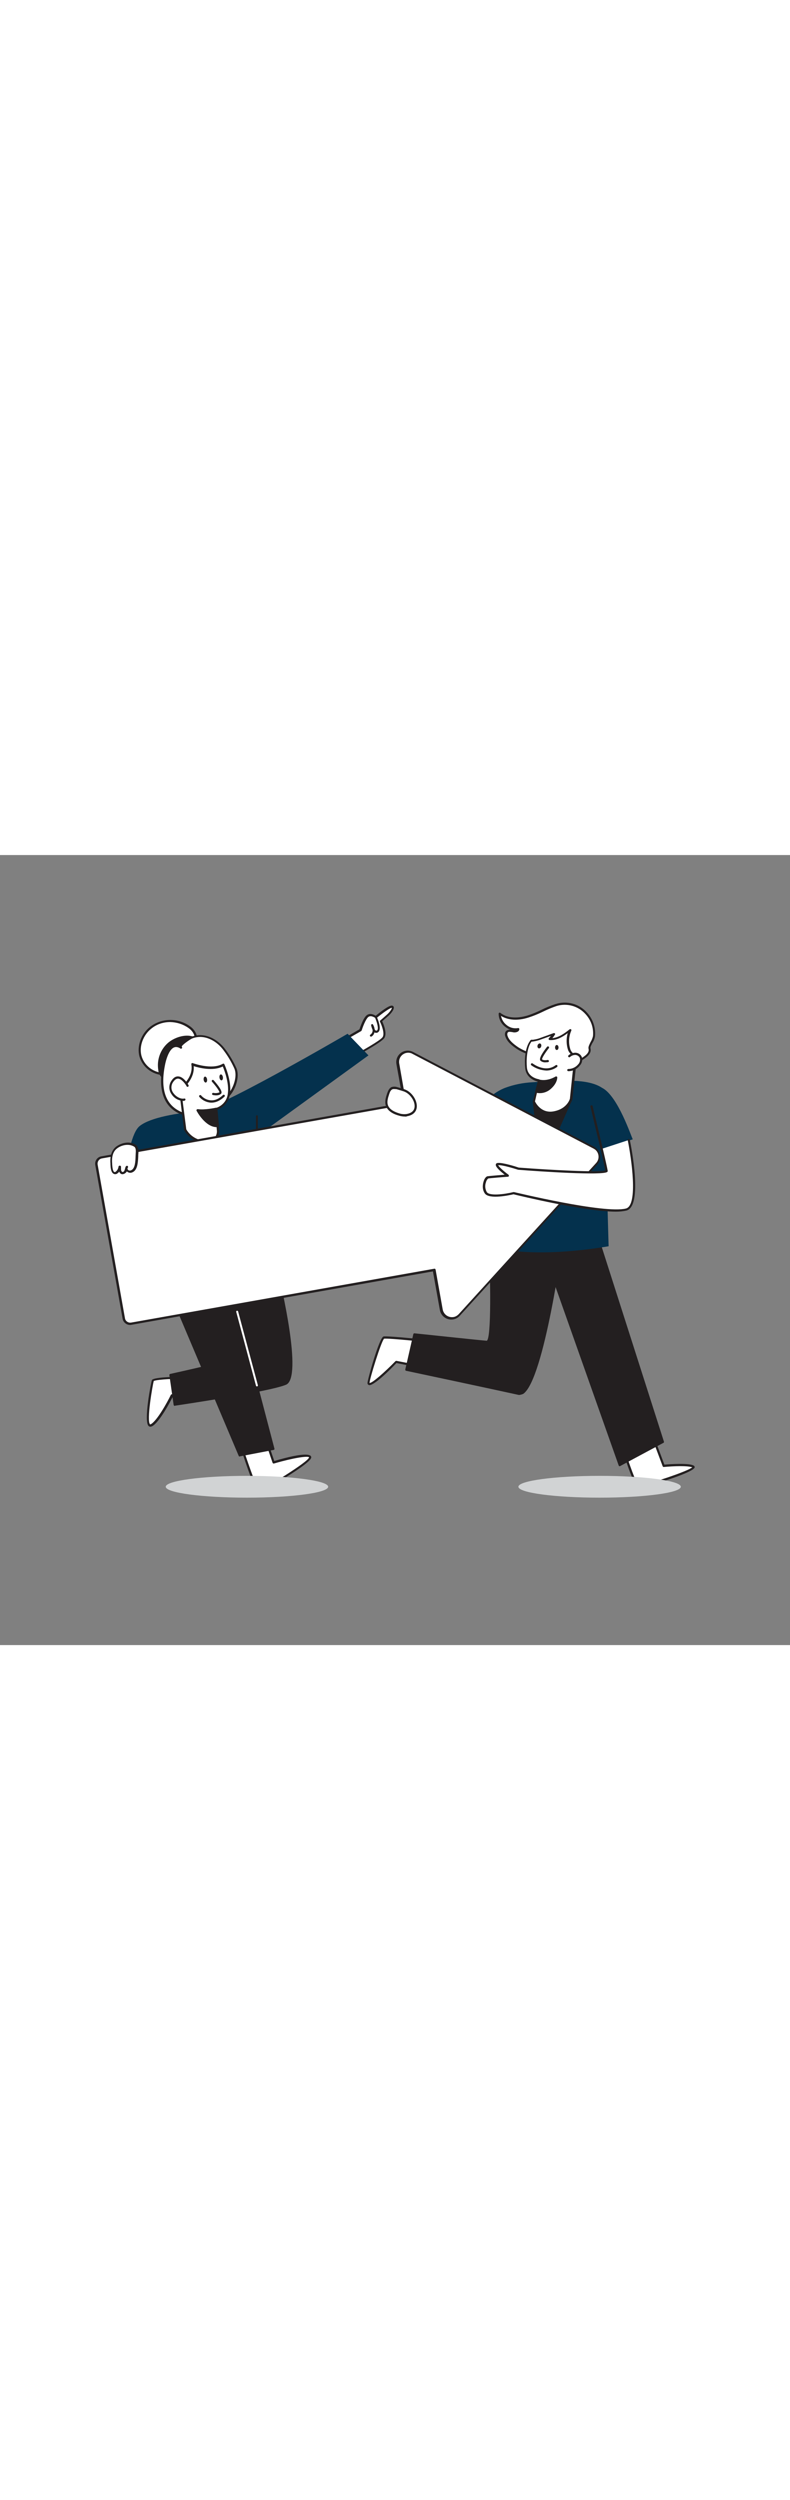 <svg version="1.1" id="Layer_1" xmlns="http://www.w3.org/2000/svg" xmlns:xlink="http://www.w3.org/1999/xlink" x="0px" y="0px" viewBox="0 0 500 500" style="width: 158px;" xml:space="preserve" data-imageid="team-work-1-27" imageName="Team Work 1" class="illustrations_image">
<rect x="0" y="0" width="500" height="500" fill="#808080" stroke="none"/>
<style type="text/css">
	.st0_team-work-1-27{fill:#FFFFFF;}
	.st1_team-work-1-27{fill:#231F20;}
	.st2_team-work-1-27{fill:#68E1FD;}
	.st3_team-work-1-27{fill:none;}
	.st4_team-work-1-27{fill:#D1D3D4;}
</style>
<g id="Character_Female_team-work-1-27">
	<path class="st0_team-work-1-27" d="M153.4,376.4c0,0,8.9,27.3,10.5,26.8s33.4-18.9,32.3-22.1s-23.1,3.4-23.1,3.4l-5-14.7"/>
	<path class="st1_team-work-1-27" d="M163.9,403.9c-0.1,0-0.3,0-0.4-0.1c-2-1-8.1-19.4-10.7-27.2c-0.1-0.4,0.1-0.8,0.5-0.9c0.3-0.1,0.7,0.1,0.8,0.4&#10;&#9;&#9;c3.8,11.6,8.5,24.5,9.9,26.2c4.3-1.9,31.4-18.4,31.6-21.1c-0.4-1.1-10,0.3-22.2,3.9c-0.4,0.1-0.7-0.1-0.9-0.5l-5-14.7&#10;&#9;&#9;c-0.1-0.4,0.1-0.8,0.4-0.9c0.4-0.1,0.8,0.1,0.9,0.4l4.8,14.1c19.9-5.9,23-3.9,23.3-2.8c0.3,0.8,0.9,2.5-15.5,12.8&#10;&#9;&#9;c-8,5-16.4,9.8-17.3,10.1C164.1,403.9,164,403.9,163.9,403.9L163.9,403.9z"/>
	<path class="st0_team-work-1-27" d="M115.6,330.7c0,0-18.4,0.3-18.9,1.8s-6,30.8-1,28.4s13.1-18.9,13.1-18.9l9.2-1.4L115.6,330.7z"/>
	<path class="st1_team-work-1-27" d="M95.1,361.8c-0.4,0-0.7-0.2-1-0.4c-3.4-3,1.6-28,2-29c0.2-0.5,0.7-2,19.6-2.3c0.3,0,0.6,0.2,0.7,0.5l2.4,9.9&#10;&#9;&#9;c0,0.2,0,0.4-0.1,0.5c-0.1,0.2-0.3,0.3-0.5,0.3l-8.8,1.4c-1.2,2.4-8.5,16.6-13.3,18.9C95.7,361.7,95.4,361.8,95.1,361.8L95.1,361.8&#10;&#9;&#9;z M97.3,332.9c-0.7,2.6-4.7,25.3-2.3,27.4c0,0,0.1,0.1,0.3,0c3.9-1.9,10.6-14,12.8-18.6c0.1-0.2,0.3-0.4,0.5-0.4l8.5-1.3l-2.1-8.6&#10;&#9;&#9;C107.1,331.5,98.5,332.1,97.3,332.9z"/>
	<path class="st0_team-work-1-27" d="M220.3,115.4l7.9-4.5c0,0,2.2-7.1,4.4-8.8s5.3,0.6,5.3,0.6s8.1-6.8,10.1-6.6s-0.6,3.7-2.6,5.4l-4.2,3.7&#10;&#9;&#9;c0,0,3.7,7.5,1.6,10.5s-19.3,12.1-19.3,12.1L220.3,115.4L220.3,115.4z"/>
	<path class="st1_team-work-1-27" d="M223.4,128.5c-0.1,0-0.2,0-0.3-0.1c-0.2-0.1-0.3-0.3-0.4-0.5l-3.1-12.4c-0.1-0.3,0.1-0.6,0.3-0.8l7.6-4.4&#10;&#9;&#9;c0.5-1.4,2.4-7.2,4.6-8.9s4.6-0.3,5.7,0.3c2.3-1.9,8.2-6.6,10.2-6.4c0.6,0,1.1,0.4,1.2,0.9c0.5,1.7-2.4,4.8-3.5,5.7l-3.8,3.3&#10;&#9;&#9;c0.9,1.9,3.3,7.8,1.3,10.7c-2.2,3-17.7,11.3-19.5,12.3C223.6,128.5,223.5,128.5,223.4,128.5L223.4,128.5z M221.1,115.7l2.8,11&#10;&#9;&#9;c5.2-2.8,16.6-9.2,18.2-11.4s-0.6-7.8-1.6-9.8c-0.1-0.3-0.1-0.6,0.2-0.8c0,0,2.2-1.9,4.2-3.7s3.2-3.8,3.1-4.3&#10;&#9;&#9;c-1.1-0.1-5.8,3.3-9.6,6.4c-0.3,0.2-0.6,0.2-0.9,0c0,0-2.7-2-4.4-0.6s-3.6,6.6-4.2,8.5c-0.1,0.2-0.2,0.3-0.3,0.4L221.1,115.7&#10;&#9;&#9;L221.1,115.7z"/>
	<path class="st2_team-work-1-27 targetColor" d="M125,161.5c6.2,3.4,95-48.4,95-48.4l13.2,13.7L143.3,192L125,161.5z" style="fill: rgb(4, 49, 77);"/>
	<path class="st2_team-work-1-27 targetColor" d="M154.9,160.6c0,0-52.8,0-66.5,10.9c-10.1,8-12,64.1-12,64.1l100.9-7.9C177.3,227.7,183.1,168.6,154.9,160.6z" style="fill: rgb(4, 49, 77);"/>
	<path class="st1_team-work-1-27" d="M162.6,193.4c-0.4,0-0.6-0.3-0.6-0.6v-27.5c0-0.4,0.3-0.6,0.6-0.6c0.4,0,0.6,0.3,0.6,0.6c0,0,0,0,0,0v27.5&#10;&#9;&#9;C163.2,193.1,162.9,193.4,162.6,193.4z"/>
	<path class="st1_team-work-1-27" d="M175.3,264.9c0,0,15.9,65.2,5.4,69.8s-70.2,13.2-70.2,13.2l-2.7-18.8c0,0,45.9-10,48.4-12.3&#10;&#9;&#9;s-15.4-57.7-15.8-58.2S175.3,264.9,175.3,264.9L175.3,264.9z"/>
	<path class="st1_team-work-1-27" d="M110.6,348.6c-0.2,0-0.3,0-0.4-0.1c-0.1-0.1-0.2-0.3-0.3-0.5l-2.7-18.8c-0.1-0.4,0.2-0.7,0.5-0.8&#10;&#9;&#9;c17.7-3.9,46.4-10.6,48.1-12.2c1.4-3-14.4-54.1-15.9-57.3c-0.1-0.2-0.1-0.5,0-0.7c0.3-0.6,0.4-0.8,35.6,5.9&#10;&#9;&#9;c0.3,0.1,0.5,0.3,0.6,0.5c1.6,6.7,15.7,65.9,5,70.6c-10.5,4.5-67.9,12.9-70.3,13.3L110.6,348.6L110.6,348.6z M108.7,329.6l2.5,17.5&#10;&#9;&#9;c6.7-1,59.6-8.9,69.3-13.1c2.3-1,5.4-6.9,0.8-35.8c-2.4-15.1-5.9-30-6.5-32.7c-11.8-2.3-28.8-5.4-33.2-6.1&#10;&#9;&#9;c3.1,8,15.8,49.6,15.7,56.4c0.1,0.5-0.1,1.1-0.5,1.5C154.3,319.5,115.6,328.1,108.7,329.6L108.7,329.6z"/>
	<polygon class="st1_team-work-1-27" points="102.1,262.7 151.7,380 173.1,375.9 140.6,252 &#9;"/>
	<path class="st1_team-work-1-27" d="M151.7,380.7c-0.3,0-0.5-0.2-0.6-0.4l-49.7-117.4c-0.1-0.2-0.1-0.4,0-0.6c0.1-0.2,0.2-0.3,0.4-0.4l38.6-10.6&#10;&#9;&#9;c0.2,0,0.4,0,0.5,0.1c0.2,0.1,0.3,0.2,0.3,0.4l32.5,123.9c0.1,0.2,0,0.4-0.1,0.5c-0.1,0.2-0.3,0.3-0.5,0.3l-21.4,4.1L151.7,380.7&#10;&#9;&#9;L151.7,380.7z M103,263.1l49.1,116.1l20.1-3.9l-32.1-122.5L103,263.1z"/>
	<path class="st0_team-work-1-27" d="M119.6,108.8c-7.3-5.2-17.2-5-24.3,0.6c-5.2,4.1-8,11.3-6.4,17.7c1.6,6.4,7.8,11.1,14.5,11.5&#10;&#9;&#9;c6.4,0.3,13.2-5.2,16.6-10.2C124.1,122.3,126.9,113.8,119.6,108.8z"/>
	<path class="st1_team-work-1-27" d="M104,139.3c-0.2,0-0.4,0-0.6,0c-7.1-0.3-13.3-5.1-15.2-12c-1.6-6.5,1.1-14.1,6.7-18.5&#10;&#9;&#9;c7.3-5.7,17.5-5.9,25.1-0.6l0,0c8.9,6.1,3.4,16.4,0.6,20.5C117.2,133.9,110.5,139.3,104,139.3L104,139.3z M107.7,105.7&#10;&#9;&#9;c-4.4,0-8.6,1.4-12,4.2c-5.1,4.1-7.7,11.1-6.2,17c1.7,6.3,7.4,10.7,13.9,11c5.9,0.3,12.5-4.8,16-9.9c2.6-3.8,7.7-13.2-0.2-18.6&#10;&#9;&#9;C115.8,107,111.8,105.8,107.7,105.7L107.7,105.7z"/>
	<path class="st1_team-work-1-27" d="M106.7,119.4c-4.7,4.1-6.9,10.4-5.9,16.6c0.2,1.7,1,3.3,2.2,4.4c2.5,2,6.2,0.8,8.9-0.9&#10;&#9;&#9;c4.3-3,7.8-6.9,10.3-11.5c1.9-3.2,4.7-10.6-0.4-12.4C117,113.9,110.4,116.3,106.7,119.4L106.7,119.4z"/>
	<path class="st1_team-work-1-27" d="M106.2,142.2c-1.3,0-2.6-0.4-3.6-1.2c-1.4-1.3-2.3-3-2.4-4.8c-1.1-6.4,1.2-13,6.1-17.3&#10;&#9;&#9;c3.8-3.3,10.7-5.8,15.9-4c1.4,0.4,2.5,1.5,2.9,2.8c1.5,4-1.8,9.9-2.2,10.5c-2.6,4.7-6.2,8.8-10.6,11.8&#10;&#9;&#9;C110.5,141.4,108.4,142.1,106.2,142.2L106.2,142.2z M118.3,115.7c-4.1,0.2-8,1.7-11.2,4.3c-4.5,4-6.7,10-5.6,15.9&#10;&#9;&#9;c0.2,1.5,0.9,2.9,2,4c2.2,1.8,5.6,0.7,8.1-1c4.2-2.9,7.7-6.8,10.1-11.3c1.3-2.2,3.1-6.6,2.1-9.3c-0.3-1-1.1-1.7-2.1-2&#10;&#9;&#9;C120.6,115.9,119.5,115.7,118.3,115.7L118.3,115.7z M106.7,119.4L106.7,119.4z"/>
	<path class="st0_team-work-1-27" d="M132.6,159.2c-1.1,1.1-2.3,2.1-3.5,3c-4.9,2.9-11,3-16,0.4c-11.8-6.1-11.6-19.9-9.1-31.2&#10;&#9;&#9;c1-4.6,4.3-14.1,10.5-9.4c-1.8-1.4,5.7-6,6.7-6.5c7.9-3.2,16.2,1.3,20.8,7.8c2.7,3.7,5,7.6,6.9,11.8c1.8,4.6-0.2,10.9-2.8,14.8&#10;&#9;&#9;c-2,3-4.8,5.4-8.1,7c-1.5,0.7-3.5,0.9-4.9,1.8C133,158.9,132.8,159,132.6,159.2L132.6,159.2z"/>
	<path class="st1_team-work-1-27" d="M120.9,165.2c-2.8,0-5.6-0.7-8.1-1.9c-9.8-5-13-15.8-9.5-31.9c0.5-2.2,2.3-9.4,6.5-10.9c1.3-0.5,2.8-0.3,4,0.4&#10;&#9;&#9;c1.1-2.4,6.8-5.6,7.2-5.8c8.5-3.5,17.2,1.7,21.7,8c2.8,3.7,5.1,7.7,7,11.9c1.9,4.8-0.1,11.4-2.8,15.4c-2.1,3.1-5,5.7-8.4,7.3&#10;&#9;&#9;c-0.7,0.3-1.5,0.6-2.3,0.8c-0.9,0.2-1.8,0.5-2.6,1c-0.2,0.1-0.4,0.2-0.5,0.4l0,0c-0.4,0.4-0.9,0.8-1.3,1.2&#10;&#9;&#9;c-0.7,0.7-1.4,1.3-2.2,1.9C127,164.4,124,165.2,120.9,165.2L120.9,165.2z M111.3,121.5c-0.3,0-0.7,0.1-1,0.2c-2.8,1-4.7,6-5.6,9.9&#10;&#9;&#9;c-3.4,15.5-0.4,25.7,8.8,30.4c4.8,2.5,10.6,2.4,15.3-0.4c0.7-0.5,1.4-1,2-1.7c0.5-0.5,0.9-0.9,1.4-1.3c0.2-0.2,0.4-0.3,0.6-0.5&#10;&#9;&#9;c0.9-0.5,1.9-0.9,2.9-1.1c0.7-0.2,1.4-0.4,2.1-0.7c3.2-1.5,5.9-3.8,7.9-6.8c2.5-3.8,4.4-9.8,2.7-14.2c-1.8-4.1-4.1-8-6.8-11.6&#10;&#9;&#9;c-4.2-5.9-12.2-10.7-20-7.6c-1.4,0.6-6.6,4.2-6.6,5.2l0,0c0.3,0.2,0.4,0.7,0.1,1c0,0,0,0,0,0c-0.2,0.3-0.7,0.4-1,0.1c0,0,0,0,0,0&#10;&#9;&#9;C113.4,121.9,112.4,121.5,111.3,121.5L111.3,121.5z M132.6,159.2L132.6,159.2z"/>
	<path class="st0_team-work-1-27" d="M141.4,132.7c0,0,4.6,10.1,3.5,18.2c-0.5,4.6-3.7,8.5-8.1,9.8l1.2,14c0,0,0.7,7.2-8.2,6.8&#10;&#9;&#9;c-5.2-0.2-10-3.1-12.6-7.7l-3.2-25.7c0,0,9.5-6.6,7.8-15.8C121.8,132.4,134.1,137.1,141.4,132.7L141.4,132.7z"/>
	<path class="st1_team-work-1-27" d="M130.4,182.2h-0.6c-5.5-0.2-10.5-3.2-13.2-8c0-0.1-0.1-0.1-0.1-0.2l-3.2-25.7c0-0.3,0.1-0.5,0.3-0.7&#10;&#9;&#9;c0.1-0.1,9.1-6.5,7.5-15.1c0-0.2,0-0.5,0.2-0.7c0.2-0.2,0.5-0.2,0.7-0.1c0.1,0,12.1,4.5,19,0.4c0.2-0.1,0.4-0.1,0.6-0.1&#10;&#9;&#9;c0.2,0.1,0.3,0.2,0.4,0.4c0.2,0.4,4.7,10.4,3.6,18.6c-0.6,4.7-3.7,8.6-8.1,10.2l1.2,13.5c0.1,1.9-0.5,3.8-1.8,5.3&#10;&#9;&#9;C135.4,181.5,133.3,182.3,130.4,182.2L130.4,182.2z M117.9,173.6c2.5,4.3,7,7,11.9,7.2c2.7,0.1,4.8-0.5,6-1.8&#10;&#9;&#9;c1-1.2,1.5-2.7,1.5-4.2l-1.2-14c0-0.3,0.2-0.7,0.5-0.7c4.2-1.3,7.2-4.9,7.6-9.2c0.9-6.6-2.2-14.7-3.2-17.1&#10;&#9;&#9;c-6.3,3.2-15.3,0.8-18.4-0.2c0.7,8-6.2,13.8-7.9,15.1L117.9,173.6L117.9,173.6z"/>
	<path class="st0_team-work-1-27" d="M118.7,145.9c0,0-5.2-9.4-9.5-2.8s3.4,12.7,7.6,11.7"/>
	<path class="st1_team-work-1-27" d="M115.8,155.6c-2.9-0.2-5.6-1.7-7.2-4.2c-1.9-2.6-1.9-6.1,0-8.7c1.2-1.8,2.6-2.7,4.2-2.6&#10;&#9;&#9;c3.5,0.1,6.4,5.3,6.5,5.5c0.2,0.3,0.1,0.8-0.2,1c-0.3,0.2-0.8,0.1-1-0.2c0,0,0-0.1,0-0.1c-0.7-1.3-3.1-4.7-5.4-4.8c-1,0-2,0.6-3,2&#10;&#9;&#9;c-1.6,2.1-1.6,5,0,7.1c1.7,2.4,4.7,4,6.9,3.5c0.4-0.1,0.8,0.2,0.8,0.5s-0.2,0.8-0.5,0.8C116.6,155.6,116.2,155.6,115.8,155.6z"/>
	<path class="st1_team-work-1-27" d="M136.8,152.1c-0.7,0-1.3-0.1-2-0.2c-0.4-0.1-0.6-0.4-0.6-0.8c0,0,0,0,0,0c0.1-0.4,0.4-0.6,0.8-0.6c0,0,0,0,0,0&#10;&#9;&#9;c1.3,0.3,2.6,0.2,3.9-0.3c0-0.8-2.1-3.8-4.6-6.6c-0.3-0.2-0.4-0.7-0.2-1c0.2-0.3,0.7-0.4,1-0.2c0.1,0.1,0.1,0.1,0.2,0.2&#10;&#9;&#9;c1.2,1.4,5.2,5.9,4.9,7.8c0,0.4-0.2,0.7-0.6,0.9C138.9,151.9,137.8,152.1,136.8,152.1L136.8,152.1z"/>
	<path class="st1_team-work-1-27" d="M133.9,156.7c-0.5,0-0.9,0-1.4-0.1c-2.5-0.4-4.8-1.7-6.4-3.6c-0.2-0.3-0.1-0.7,0.2-1c0,0,0,0,0.1,0&#10;&#9;&#9;c0.3-0.2,0.8-0.1,1,0.2c0,0,0,0,0,0.1c1.5,1.6,3.5,2.7,5.7,2.9c2.7,0.3,5.4-0.8,8-3.3c0.3-0.3,0.7-0.3,1,0s0.3,0.7,0,1&#10;&#9;&#9;C139.4,155.4,136.7,156.7,133.9,156.7L133.9,156.7z"/>
	<path class="st1_team-work-1-27" d="M136.8,160.6c0,0-7.4,1.6-11.8,0.9c0,0,5.7,10.6,12.8,9.9L136.8,160.6L136.8,160.6z"/>
	<path class="st1_team-work-1-27" d="M137.1,172.2c-7.1,0-12.5-9.9-12.7-10.4c-0.1-0.2-0.1-0.5,0.1-0.7c0.2-0.2,0.4-0.3,0.7-0.3&#10;&#9;&#9;c4.2,0.7,11.5-0.9,11.5-0.9c0.2,0,0.4,0,0.6,0.1c0.2,0.1,0.3,0.3,0.3,0.5l1,10.8c0,0.4-0.2,0.7-0.6,0.8L137.1,172.2L137.1,172.2z&#10;&#9;&#9; M126.3,162.4c1.6,2.6,5.8,8.4,10.7,8.4l-0.8-9.3C132.9,162.1,129.6,162.4,126.3,162.4L126.3,162.4z"/>
	<ellipse transform="matrix(0.99 -0.141 0.141 0.99 -18.752 19.754)" class="st1_team-work-1-27" cx="130" cy="142.1" rx="1.1" ry="1.9"/>
	<ellipse transform="matrix(0.99 -0.141 0.141 0.99 -18.448 21.163)" class="st1_team-work-1-27" cx="140" cy="140.7" rx="1.1" ry="1.9"/>
	<path class="st1_team-work-1-27" d="M234.7,114.9c-0.2,0-0.4-0.1-0.5-0.3c-0.2-0.3-0.1-0.7,0.2-0.9c0,0,0,0,0,0c1-0.7,1.6-1.9,1.4-3.1&#10;&#9;&#9;c-0.4-0.9-0.7-1.8-0.9-2.8c-0.1-0.3,0.1-0.7,0.5-0.8c0.3-0.1,0.6,0.1,0.7,0.3c0.5,0.9,0.9,1.9,1,2.9c0.2,0.4,0.4,0.7,0.8,0.9&#10;&#9;&#9;c0.2,0.1,0.5,0.1,0.7-0.1c1.3-0.8,0-5.2-1.2-8c-0.1-0.3,0-0.7,0.3-0.8c0.3-0.1,0.7,0,0.8,0.3c0,0,0,0,0,0c0.6,1.3,3.4,8,0.7,9.7&#10;&#9;&#9;c-0.5,0.4-1.3,0.4-1.9,0.2c-0.1-0.1-0.2-0.1-0.3-0.2c-0.2,1.1-0.9,2.1-1.9,2.7C234.9,114.9,234.8,114.9,234.7,114.9L234.7,114.9z"/>
	<path class="st0_team-work-1-27" d="M162.6,336.3c-0.3,0-0.5-0.2-0.6-0.5l-12.5-46.7c-0.1-0.3,0.2-0.7,0.5-0.7c0.3,0,0.6,0.1,0.7,0.4l12.5,46.7&#10;&#9;&#9;c0.1,0.3-0.1,0.7-0.4,0.8C162.7,336.3,162.6,336.3,162.6,336.3L162.6,336.3z"/>
</g>
<g id="Character_Male_team-work-1-27">
	<path class="st0_team-work-1-27" d="M277,308.7c-0.9-0.7-32.2-3.9-34.1-3.3s-9.8,26.5-9.7,28.7c0.3,4.4,17.6-13.3,17.6-13.3l26.2,5.2"/>
	<path class="st1_team-work-1-27" d="M233.8,335.5c-0.1,0-0.3,0-0.4-0.1c-0.5-0.2-0.9-0.7-0.8-1.3c-0.1-1.7,7.4-28.6,10.1-29.4&#10;&#9;&#9;c2-0.6,33.6,2.5,34.8,3.4c0.3,0.3,0.3,0.7,0.1,1c-0.2,0.3-0.6,0.3-0.9,0.2c-2.2-0.8-31.8-3.7-33.6-3.2c-1.7,1.3-9.3,25.8-9.2,28&#10;&#9;&#9;c1.4,0.4,9.6-6.8,16.4-13.8c0.2-0.2,0.4-0.2,0.6-0.2l26.2,5.2c0.4,0,0.7,0.4,0.6,0.8c0,0.4-0.4,0.7-0.8,0.6c0,0-0.1,0-0.1,0&#10;&#9;&#9;l-25.9-5.2C246.6,326.1,237,335.5,233.8,335.5L233.8,335.5z"/>
	<path class="st0_team-work-1-27" d="M393.1,371.1c0.1,0.9,8.5,28.3,11,28.7s37.6-10.6,34.7-12.6s-18.8-0.5-18.8-0.5l-8.4-22.7"/>
	<path class="st1_team-work-1-27" d="M404.1,400.5L404.1,400.5c-3.4-0.6-11.7-29.1-11.7-29.4c0-0.4,0.3-0.7,0.6-0.7c0,0,0,0,0,0&#10;&#9;&#9;c0.4,0,0.7,0.3,0.8,0.6c0.4,2.5,8.5,27,10.5,28.1c0.9,0.1,8.3-1.9,17.4-4.9c9.8-3.3,15.2-5.6,16.4-6.7c-2.6-1.1-12-0.8-18-0.2&#10;&#9;&#9;c-0.3,0-0.6-0.2-0.7-0.5l-8.5-22.7c-0.1-0.4,0-0.8,0.4-0.9c0.4-0.1,0.8,0,0.9,0.4l8.3,22.2c3.1-0.3,15.9-1.2,18.7,0.7&#10;&#9;&#9;c0.4,0.3,0.6,0.8,0.4,1.2C438.2,391.3,407.1,400.5,404.1,400.5L404.1,400.5z"/>
	<path class="st1_team-work-1-27" d="M356.1,240.3c0,0-13.8,103.7-28,100.6s-70.9-15.2-70.9-15.2l5.1-22.4c0,0,40.3,4.3,45.7,4.7s1.6-72.4,1.6-72.4&#10;&#9;&#9;L356.1,240.3L356.1,240.3z"/>
	<path class="st1_team-work-1-27" d="M328.7,341.7c-0.3,0-0.5,0-0.8-0.1c-14-3.1-70.3-15.1-70.9-15.2c-0.2,0-0.3-0.2-0.4-0.3&#10;&#9;&#9;c-0.1-0.2-0.1-0.3-0.1-0.5l5.1-22.4c0.1-0.3,0.4-0.6,0.8-0.5c0.4,0,40.4,4.3,45.7,4.7c2.8-1.4,2.6-37.5,0.9-71.6&#10;&#9;&#9;c0-0.2,0.1-0.4,0.2-0.5c0.1-0.1,0.3-0.2,0.5-0.2l46.5,4.7c0.2,0,0.4,0.1,0.5,0.3c0.1,0.1,0.2,0.3,0.1,0.5&#10;&#9;&#9;c-0.5,3.7-12.3,91.1-25.6,100.4C330.5,341.3,329.6,341.6,328.7,341.7L328.7,341.7z M258.1,325.1c6.5,1.4,57,12.1,70.2,15.1&#10;&#9;&#9;c0.8,0.1,1.6-0.1,2.2-0.6c12.2-8.5,23.7-90.2,24.9-98.7l-44.9-4.6c0.5,9.9,3.2,67.4-1.3,71.9c-0.3,0.3-0.7,0.4-1.1,0.4&#10;&#9;&#9;c-5-0.4-40-4.1-45.1-4.6L258.1,325.1L258.1,325.1z"/>
	<polygon class="st1_team-work-1-27" points="343.5,248.4 392.2,386.1 419.5,371.4 377.6,240.3 &#9;"/>
	<path class="st1_team-work-1-27" d="M392.2,386.8c-0.1,0-0.2,0-0.2,0c-0.2-0.1-0.3-0.2-0.4-0.4l-48.7-137.7c-0.1-0.2-0.1-0.4,0-0.6&#10;&#9;&#9;c0.1-0.2,0.3-0.3,0.5-0.4l34.1-8.1c0.4-0.1,0.7,0.1,0.8,0.5l41.9,131.1c0.1,0.3,0,0.7-0.3,0.8l-27.4,14.7&#10;&#9;&#9;C392.4,386.8,392.3,386.8,392.2,386.8L392.2,386.8z M344.4,248.9l48.1,136.2l26.1-14l-41.6-130L344.4,248.9L344.4,248.9z"/>
	<path class="st2_team-work-1-27 targetColor" d="M383.5,185.5l17-5.6c-0.8-1.1-9.4-27.6-19.5-32.6c-8.9-5.9-25.4-4.8-44-3.5c-6,0.3-11.9,1.5-17.5,3.6&#10;&#9;&#9;c-21,8.4-24,36-24,36l19.3,6.7c0,0-3.1,37.6-6.1,57.3c0,0,23.6,9,76.5,0.2C385.2,247.7,383.6,191,383.5,185.5L383.5,185.5z" style="fill: rgb(4, 49, 77);"/>
	<polygon class="st1_team-work-1-27" points="361.4,154.5 342.5,197.6 337.9,156 &#9;"/>
	<path class="st1_team-work-1-27" d="M342.5,198.3h-0.1c-0.3-0.1-0.5-0.3-0.6-0.6l-4.6-41.6c0-0.2,0-0.4,0.2-0.5c0.1-0.1,0.3-0.2,0.5-0.2l23.5-1.5&#10;&#9;&#9;c0.2,0,0.5,0.1,0.6,0.3c0.1,0.2,0.2,0.5,0.1,0.7L343.1,198C343,198.3,342.8,198.4,342.5,198.3L342.5,198.3z M338.6,156.6l4.3,38.4&#10;&#9;&#9;l17.4-39.7L338.6,156.6L338.6,156.6z"/>
	<path class="st0_team-work-1-27" d="M371.3,100.2c-4.8-5.4-12.4-7.5-19.3-5.3c-6,1.9-11.5,5.3-17.5,7.2s-13.1,2.2-18.1-1.7c-0.2,5.8,6,11,11.7,9.8&#10;&#9;&#9;c-0.2,1.4-2.1,1.6-3.5,1.3s-3.1-0.6-3.9,0.5c-0.4,0.8-0.5,1.7-0.2,2.5c1,3.4,4.1,5.6,7,7.6c4.2,2.9,8.5,3.5,12.7,5.5&#10;&#9;&#9;c4.5,2.1,7.9,5.1,13.1,5.9c4.7,0.6,9.5-0.6,13.5-3.3c2.5-1.8,7.4-4.1,6.5-7.8c-0.5-1.8,2.6-5.1,2.9-7.7&#10;&#9;&#9;C376.6,109.3,374.8,104.1,371.3,100.2L371.3,100.2z"/>
	<path class="st1_team-work-1-27" d="M355.8,134.3c-0.9,0-1.7-0.1-2.6-0.2c-3.7-0.5-6.5-2.1-9.4-3.8c-1.3-0.7-2.6-1.5-4-2.1&#10;&#9;&#9;c-1.5-0.7-3.1-1.3-4.7-1.8c-2.8-0.9-5.6-2.1-8-3.7c-3.2-2.2-6.2-4.5-7.3-8c-0.4-1-0.3-2.2,0.3-3.1c0.8-0.9,2.1-1.3,3.2-1&#10;&#9;&#9;c-1.4-0.4-2.7-1.2-3.8-2.1c-2.5-2-3.9-5-3.9-8.1c0-0.3,0.2-0.5,0.4-0.6c0.2-0.1,0.5-0.1,0.7,0.1c5.9,4.6,14.1,2.6,17.4,1.6&#10;&#9;&#9;c3-1,5.9-2.2,8.7-3.6c2.8-1.4,5.8-2.6,8.8-3.6c7.2-2.3,15-0.2,20,5.5l0,0c3.7,4.1,5.5,9.5,5,15c-0.3,1.5-0.8,2.9-1.7,4.2&#10;&#9;&#9;c-0.6,1.2-1.4,2.6-1.2,3.2c1,3.6-2.7,6-5.4,7.7c-0.5,0.3-0.9,0.6-1.3,0.9C363.8,133.1,359.9,134.3,355.8,134.3L355.8,134.3z&#10;&#9;&#9; M322.6,111.9c-0.5-0.1-1,0.1-1.3,0.5c-0.3,0.6-0.3,1.3-0.1,1.9c0.9,3,3.7,5.2,6.7,7.3c2.4,1.5,5,2.7,7.7,3.6&#10;&#9;&#9;c1.7,0.5,3.3,1.2,4.9,1.9c1.4,0.7,2.8,1.4,4,2.2c2.8,1.6,5.4,3.1,8.9,3.6c4.6,0.6,9.2-0.5,12.9-3.2c0.4-0.3,0.9-0.6,1.4-0.9&#10;&#9;&#9;c2.4-1.6,5.5-3.5,4.8-6.2c-0.3-1.2,0.5-2.6,1.3-4.3c0.7-1.1,1.2-2.4,1.5-3.7c0.5-5.1-1.2-10.1-4.7-13.9l0,0&#10;&#9;&#9;c-4.6-5.2-11.9-7.2-18.5-5.1c-2.9,1-5.8,2.2-8.6,3.6c-2.9,1.4-5.8,2.6-8.9,3.6c-6.8,2.2-13,1.8-17.5-1c0.4,2.2,1.6,4.2,3.3,5.6&#10;&#9;&#9;c2,1.8,4.8,2.6,7.5,2.1c0.2,0,0.5,0,0.6,0.2c0.2,0.2,0.2,0.4,0.2,0.6c-0.1,0.6-0.4,1.1-0.9,1.4c-1,0.6-2.3,0.7-3.4,0.4&#10;&#9;&#9;C323.9,112,323.3,111.9,322.6,111.9L322.6,111.9z"/>
	<path class="st0_team-work-1-27" d="M341.2,142.8l-3.4,13.2c0,0,3.8,8.7,12.8,7s10.8-8.4,10.8-8.5c0.5-4.8,1-9.5,1.5-14.3l0.9-8.8&#10;&#9;&#9;c0.2-0.9,0.3-1.8,0.3-2.7c-0.6-2-3.1-3.1-3.8-5.2c-1.4-4.2-1.3-8.7,0.5-12.7c-3.8,3-8.1,6.1-12.9,5.8c1-1,1.9-2.1,2.6-3.3l-9.4,3.4&#10;&#9;&#9;c-1.2,0.4-2.5,0.7-3.8,0.9c-1.4,0.3-0.9-0.6-1.9,1.1c-2.6,4.3-3,11.4-2.5,16.3C333.9,141.8,341.2,142.8,341.2,142.8z"/>
	<path class="st1_team-work-1-27" d="M348.3,163.9c-7.7,0-11-7.5-11.1-7.6c0-0.1,0-0.3,0-0.4l3.2-12.5c-2-0.5-7.3-2.4-8-8.4&#10;&#9;&#9;c-0.5-4.9-0.2-12.2,2.6-16.7l0.1-0.1c0.6-1.1,0.9-1.4,1.6-1.3c0.2,0,0.4,0,0.7,0c1.2-0.2,2.4-0.4,3.6-0.8l9.4-3.4&#10;&#9;&#9;c0.3-0.1,0.6,0,0.8,0.2c0.2,0.2,0.2,0.6,0,0.8c-0.5,0.8-1,1.5-1.6,2.2c4-0.4,7.7-3,10.9-5.6c0.3-0.2,0.6-0.2,0.9,0&#10;&#9;&#9;c0.3,0.2,0.3,0.5,0.2,0.8c-1.7,3.8-1.9,8.2-0.5,12.2c0.4,0.9,1,1.7,1.8,2.3c0.9,0.8,1.6,1.8,2.1,2.9c0.1,0.8,0.1,1.5-0.1,2.2&#10;&#9;&#9;c0,0.3-0.1,0.5-0.1,0.7l-2.5,23.1c0,0-1.8,7.2-11.4,9.1C349.9,163.9,349.1,164,348.3,163.9L348.3,163.9z M338.6,155.9&#10;&#9;&#9;c0.6,1.3,4.2,7.8,11.9,6.3c8.5-1.6,10.2-7.9,10.2-8l2.4-23c0-0.3,0.1-0.6,0.1-0.9c0.1-0.5,0.2-1.1,0.2-1.6c-0.4-0.9-1-1.7-1.7-2.3&#10;&#9;&#9;c-0.9-0.8-1.6-1.7-2.1-2.8c-1.2-3.5-1.3-7.3-0.3-10.9c-3.3,2.5-7.2,4.7-11.4,4.4c-0.4,0-0.7-0.4-0.7-0.7c0-0.2,0.1-0.3,0.2-0.5&#10;&#9;&#9;c0.4-0.4,0.9-0.9,1.2-1.4l-7.3,2.6c-1.2,0.4-2.5,0.7-3.8,0.9c-0.4,0.1-0.7,0.1-1.1,0.1l-0.4,0.6l-0.1,0.1&#10;&#9;&#9;c-2.4,3.9-2.9,10.8-2.4,15.8c0.7,6.3,7.2,7.2,7.5,7.3c0.2,0,0.4,0.1,0.5,0.3c0.1,0.2,0.1,0.4,0.1,0.6L338.6,155.9L338.6,155.9z"/>
	<path class="st1_team-work-1-27" d="M339.5,149.7c3.1,0.7,6.3-0.1,8.7-2.2c4.1-3.6,3.9-6.8,3.9-6.8s-5,3.4-10.8,2L339.5,149.7L339.5,149.7z"/>
	<path class="st1_team-work-1-27" d="M341.7,150.7c-0.8,0-1.7-0.1-2.5-0.3c-0.4-0.1-0.6-0.5-0.5-0.8l1.8-7c0.1-0.4,0.5-0.6,0.8-0.5c0,0,0,0,0,0&#10;&#9;&#9;c5.4,1.3,10.2-1.9,10.3-1.9c0.3-0.2,0.8-0.1,1,0.2c0.1,0.1,0.1,0.2,0.1,0.4c0,0.1,0.1,3.6-4.2,7.3&#10;&#9;&#9;C346.7,149.7,344.2,150.7,341.7,150.7z M340.3,149.2c2.7,0.4,5.4-0.4,7.4-2.2c1.6-1.3,2.8-3,3.5-4.9c-2.9,1.5-6.2,2-9.4,1.5&#10;&#9;&#9;L340.3,149.2L340.3,149.2z"/>
	<path class="st0_team-work-1-27" d="M346.8,121.8c0,0-5.2,6.6-4.2,7.9s4.2,0.8,4.2,0.8"/>
	<path class="st1_team-work-1-27" d="M345.3,131.2c-1.2,0.1-2.4-0.3-3.3-1.1c-1.1-1.4,1.7-5.5,4.2-8.7c0.2-0.3,0.6-0.4,1-0.2s0.4,0.6,0.2,1&#10;&#9;&#9;c0,0,0,0.1-0.1,0.1c-2.4,3.1-4.4,6.3-4.2,7c0.5,0.7,2.6,0.6,3.5,0.4c0.4-0.1,0.7,0.2,0.8,0.6c0.1,0.4-0.2,0.7-0.6,0.8c0,0,0,0,0,0&#10;&#9;&#9;C346.3,131.1,345.8,131.2,345.3,131.2L345.3,131.2z"/>
	<ellipse transform="matrix(1 -4.188778e-03 4.188778e-03 1 -0.507 1.477)" class="st1_team-work-1-27" cx="352.4" cy="121.8" rx="1.1" ry="1.6"/>
	
		<ellipse transform="matrix(0.29 -0.957 0.957 0.29 126.62 412.652)" class="st1_team-work-1-27" cx="341.6" cy="120.9" rx="1.6" ry="1.2"/>
	<path class="st1_team-work-1-27" d="M345.8,136.4c-3.5-0.2-6.8-1.3-9.6-3.4c-0.3-0.3-0.3-0.7,0-1c0.2-0.3,0.6-0.3,0.9-0.1c0.3,0.2,8,6.1,14.6,1.1&#10;&#9;&#9;c0.3-0.2,0.7-0.2,1,0.1c0.2,0.3,0.2,0.7-0.1,1C350.6,135.6,348.2,136.4,345.8,136.4L345.8,136.4z"/>
	<path class="st0_team-work-1-27" d="M360.3,127.5c1.1-1,2.5-1.6,4-1.6c1.5,0.1,2.9,1,3.4,2.4c0.4,1.7-0.1,3.4-1.3,4.6c-1.7,2-4.2,3.1-6.8,3.1"/>
	<path class="st1_team-work-1-27" d="M359.7,136.8c-0.4,0-0.7-0.3-0.7-0.7c0-0.4,0.3-0.7,0.7-0.7c2.4,0,4.7-1.1,6.2-2.9c1-1,1.5-2.6,1.1-4&#10;&#9;&#9;c-0.5-1.2-1.6-1.9-2.8-2c-1.3,0-2.6,0.5-3.5,1.4c-0.3,0.2-0.8,0.1-1-0.2c-0.2-0.2-0.2-0.6,0-0.8c1.2-1.2,2.9-1.8,4.6-1.8&#10;&#9;&#9;c1.8,0.1,3.4,1.2,4,2.9c0.5,1.9,0,3.9-1.4,5.3C365.2,135.5,362.5,136.8,359.7,136.8L359.7,136.8z"/>
	<line class="st3_team-work-1-27" x1="380.8" y1="185.9" x2="374.4" y2="159.1"/>
	<path class="st1_team-work-1-27" d="M380.8,186.6c-0.3,0-0.6-0.2-0.7-0.5l-6.4-26.8c-0.1-0.4,0.1-0.8,0.5-0.9c0.4-0.1,0.8,0.1,0.9,0.5&#10;&#9;&#9;c0,0,0,0.1,0,0.1l6.4,26.8c0.1,0.4-0.1,0.8-0.5,0.8L380.8,186.6L380.8,186.6z"/>
</g>
<g id="Shadows_team-work-1-27">
	<ellipse class="st4_team-work-1-27" cx="156.3" cy="399.8" rx="51.4" ry="6.9"/>
	<ellipse class="st4_team-work-1-27" cx="379.5" cy="399.8" rx="51.4" ry="6.9"/>
</g>
<g id="Arrow_team-work-1-27">
	<path class="st0_team-work-1-27" d="M376,185.1l-114.6-60c-3.2-1.7-7.2-0.4-8.9,2.8c-0.7,1.3-0.9,2.8-0.6,4.2l4.5,25.2l-192,34.1&#10;&#9;&#9;c-2.2,0.4-3.7,2.5-3.3,4.7c0,0,0,0,0,0l17.3,97.3c0.4,2.2,2.5,3.7,4.7,3.3c0,0,0,0,0,0L275,262.5l4.5,25.2c0.6,3.6,4,5.9,7.6,5.3&#10;&#9;&#9;c1.4-0.3,2.7-1,3.7-2.1l87-95.7c2.4-2.7,2.2-6.8-0.5-9.3C376.9,185.7,376.5,185.3,376,185.1L376,185.1z"/>
	<path class="st1_team-work-1-27" d="M82.3,297.4c-2.3,0-4.3-1.7-4.7-3.9l-17.3-97.3c-0.5-2.6,1.3-5.1,3.8-5.5c0,0,0,0,0,0l191.2-33.9l-4.4-24.5&#10;&#9;&#9;c-0.7-3.9,1.9-7.7,5.9-8.4c1.6-0.3,3.2,0,4.6,0.7l114.6,60l0,0c3.6,1.9,4.9,6.3,3.1,9.8c-0.3,0.5-0.6,1-1.1,1.5l-87,95.7&#10;&#9;&#9;c-2.7,3-7.3,3.2-10.3,0.5c-1.2-1.1-2-2.5-2.3-4.1l-4.4-24.5L83.2,297.3C82.9,297.4,82.6,297.4,82.3,297.4L82.3,297.4z M258.4,125.1&#10;&#9;&#9;c-3.3,0-5.9,2.7-5.8,5.9c0,0.3,0,0.6,0.1,1l4.4,25.2c0.1,0.4-0.2,0.7-0.6,0.8c0,0,0,0,0,0L64.5,192c-1.8,0.3-3,2.1-2.7,3.9&#10;&#9;&#9;c0,0,0,0,0,0l17.3,97.3c0.3,1.8,2.1,3,3.9,2.7l191.9-34.1c0.4-0.1,0.7,0.2,0.8,0.6l4.5,25.2c0.6,3.2,3.6,5.3,6.8,4.8&#10;&#9;&#9;c1.3-0.2,2.4-0.9,3.3-1.8l87-95.7c2.2-2.4,2-6.1-0.4-8.3c-0.4-0.3-0.8-0.6-1.2-0.8l-114.7-60C260.2,125.3,259.2,125.1,258.4,125.1&#10;&#9;&#9;L258.4,125.1z"/>
</g>
<g id="Character_Male_Arms_team-work-1-27">
	<path class="st0_team-work-1-27" d="M82.2,200.3c0.4,0,0.7-0.1,1.1-0.2c3.6-1.6,3.1-8.2,3.4-11.4c0.2-1.8,0.1-4-1.4-4.9c-3.5-2.1-8.2-1.2-11.4,1.1&#10;&#9;&#9;s-3.8,6.6-3.5,10.4c0.1,1.5,0.2,4.8,1.6,5.7c1.8,1.2,3.9-2.2,3.9-3.8v1.2c0,0.6,0.1,1.2,0.2,1.7c0.2,0.6,0.6,1,1.2,1.1&#10;&#9;&#9;c0.9,0.2,1.7-0.6,2.1-1.4c0.3-0.9,0.6-1.7,0.9-2.6c-0.6,0.8-0.4,1.9,0.3,2.5C81,200.2,81.6,200.3,82.2,200.3L82.2,200.3z"/>
	<path class="st1_team-work-1-27" d="M77.6,202c-0.1,0-0.3,0-0.4,0c-0.8-0.2-1.5-0.8-1.7-1.6c0,0,0-0.1,0-0.1c-0.4,0.6-0.9,1-1.5,1.4&#10;&#9;&#9;c-0.7,0.4-1.6,0.4-2.3-0.1c-1.5-1-1.7-3.8-1.8-5.7v-0.5c-0.3-3.5,0.1-8.3,3.8-11c3.1-2.2,8.1-3.6,12.1-1.1c1.9,1.2,1.9,3.8,1.8,5.6&#10;&#9;&#9;c-0.1,0.6-0.1,1.3-0.1,2c-0.2,3.6-0.4,8.5-3.7,9.9c-0.4,0.2-0.9,0.3-1.3,0.3l0,0c-0.7,0-1.4-0.2-2-0.7c-0.1,0-0.1-0.1-0.2-0.2&#10;&#9;&#9;C79.7,201.2,78.7,201.9,77.6,202z M76.6,197.2v1.2c0,0.5,0,1,0.2,1.5c0.1,0.3,0.4,0.6,0.7,0.7c0.5,0.1,1-0.4,1.3-1&#10;&#9;&#9;c0.1-0.3,0.2-0.7,0.3-1c0.1-0.2,0.1-0.5,0.2-0.7c0.1-0.4,0.2-0.7,0.5-1c0.3-0.3,0.7-0.3,1-0.1c0.3,0.2,0.3,0.6,0.2,0.9&#10;&#9;&#9;c-0.1,0.2-0.2,0.4-0.3,0.6v0.2c0,0.3,0.2,0.6,0.4,0.8c0.3,0.3,0.7,0.4,1.1,0.4l0,0c0.3,0,0.6-0.1,0.8-0.2c2.5-1.1,2.7-5.5,2.8-8.7&#10;&#9;&#9;c0-0.8,0.1-1.5,0.1-2.1c0.2-2.3-0.1-3.7-1.1-4.2c-3.3-2-7.8-1-10.6,1.1c-3.2,2.3-3.5,6.6-3.2,9.7v0.5c0.1,1.3,0.3,4,1.2,4.7&#10;&#9;&#9;c0.3,0.2,0.6,0.2,0.9,0c1-0.7,1.7-1.9,1.9-3.2l0,0c0-0.4,0.3-0.7,0.7-0.7C76.2,196.5,76.5,196.8,76.6,197.2L76.6,197.2L76.6,197.2z&#10;&#9;&#9;"/>
</g>
<g id="Character_Female_Hands_team-work-1-27">
	<path class="st0_team-work-1-27" d="M256,149c-1.5-0.5-3.1-1-4.7-1.4c-1-0.3-2-0.4-3-0.1c-1.5,0.6-2.1,2.2-2.6,3.7c-0.8,2.2-1.5,4.7-0.9,6.9&#10;&#9;&#9;c0.9,3.3,4.5,5.2,7.8,6.1c1.6,0.5,3.4,0.7,5.1,0.5C267.6,162.9,262.6,151.2,256,149L256,149z"/>
	<path class="st1_team-work-1-27" d="M256.3,165.5c-1.3,0-2.6-0.2-3.9-0.6c-2.6-0.7-7.2-2.5-8.3-6.6c-0.7-2.6,0.2-5.2,0.9-7.4&#10;&#9;&#9;c0.6-1.6,1.3-3.5,3-4.1c1.1-0.3,2.3-0.3,3.4,0.1c1.6,0.4,3.2,0.9,4.7,1.4c4.4,1.5,8,6.8,7.7,11.1c-0.1,1.8-1.1,5-6.1,5.9&#10;&#9;&#9;C257.3,165.5,256.8,165.6,256.3,165.5L256.3,165.5z M249.4,148.1c-0.3,0-0.6,0-0.9,0.1c-1.2,0.4-1.8,1.9-2.2,3.2&#10;&#9;&#9;c-0.8,2.4-1.4,4.5-0.9,6.5c0.9,3.4,5,4.9,7.3,5.6c1.5,0.5,3.2,0.6,4.7,0.4c3.1-0.6,4.8-2.1,5-4.6c0.3-3.7-3-8.4-6.8-9.7l0,0&#10;&#9;&#9;c-1.5-0.5-3.1-1-4.6-1.4C250.6,148.2,250,148.1,249.4,148.1L249.4,148.1z"/>
	<path class="st0_team-work-1-27" d="M397.8,180.4c0,0,8.6,41.3-1.6,44C382.4,228.1,325,214,325,214s-15,3.7-17.6-0.3s0-9.5,1.3-9.7&#10;&#9;&#9;s12.6-1.1,12.6-1.1s-9.2-6.8-6.3-7.3s13.1,2.9,13.1,2.9s56.2,4.2,55.7,1.3s-3.1-13.8-3.1-13.8"/>
	<path class="st1_team-work-1-27" d="M389.8,225.7c-19.4,0-61.2-10.1-64.8-11c-2.2,0.5-15.5,3.5-18.2-0.6c-2.2-3.3-0.9-7.1-0.5-8.2&#10;&#9;&#9;c0.2-0.6,1.1-2.4,2.2-2.6s7.6-0.7,10.9-1c-2.7-2.1-6-5-5.6-6.5c0.1-0.5,0.6-0.9,1.1-0.9c2.9-0.5,12,2.4,13.4,2.9&#10;&#9;&#9;c19.7,1.5,51.4,3.2,54.8,1.8c-0.6-3.2-3-13.4-3-13.5c-0.1-0.4,0.2-0.7,0.6-0.8c0.3-0.1,0.7,0.1,0.8,0.5c0.1,0.4,2.6,11,3.1,13.9&#10;&#9;&#9;c0.1,0.3,0,0.6-0.2,0.8c-2.3,2.5-43.6-0.3-56.2-1.3c-0.1,0-0.1,0-0.2,0c-2.8-0.9-10.4-3.2-12.7-2.9c0.4,0.9,3.2,3.6,6.5,6&#10;&#9;&#9;c0.2,0.2,0.3,0.5,0.3,0.8c-0.1,0.3-0.3,0.5-0.6,0.5c-3.1,0.2-11.5,0.9-12.5,1.1c-0.7,0.6-1.2,1.4-1.4,2.3c-0.8,2.1-0.6,4.4,0.5,6.3&#10;&#9;&#9;c1.7,2.6,11.2,1.4,16.9,0c0.1,0,0.2,0,0.3,0c0.6,0.1,57.3,13.9,70.9,10.4c7.8-2.1,3.4-31.9,1.1-43.2c-0.1-0.4,0.2-0.7,0.5-0.8&#10;&#9;&#9;c0.4-0.1,0.7,0.2,0.8,0.5c0.9,4.3,8.4,42-2.1,44.8C394.3,225.5,392.1,225.7,389.8,225.7L389.8,225.7z"/>
</g>
</svg>